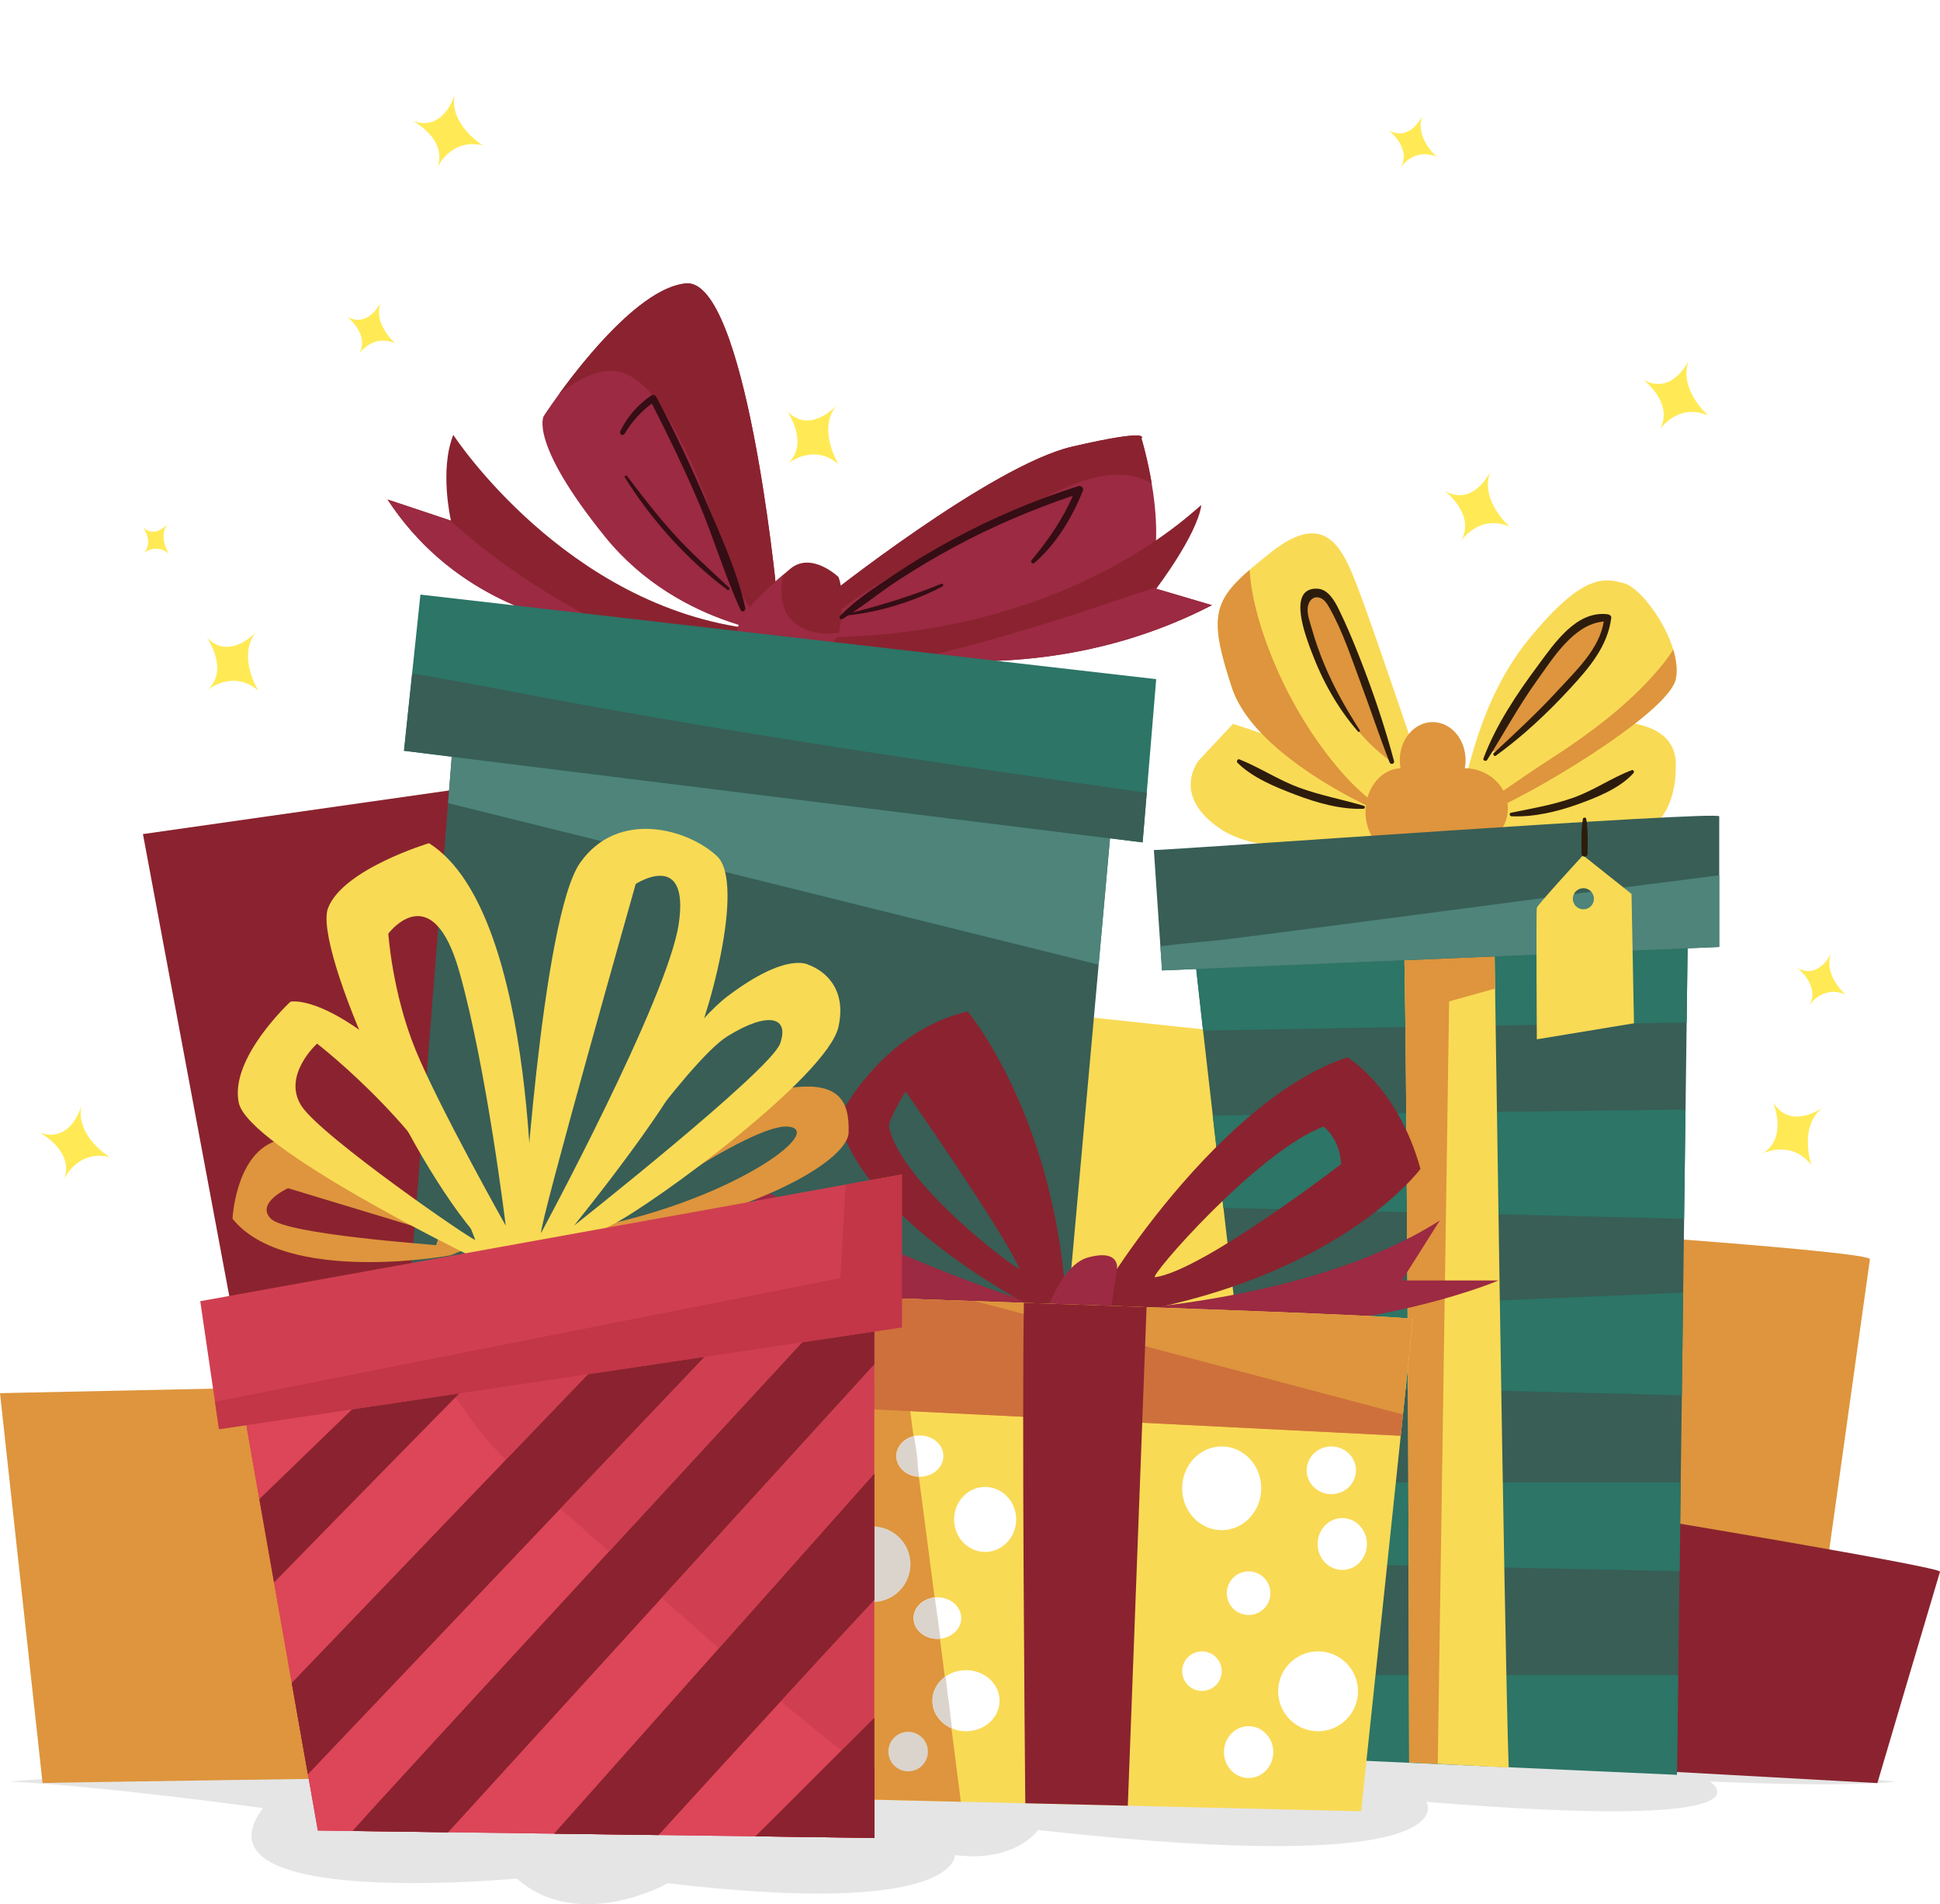 <?xml version="1.0" encoding="UTF-8"?> <svg xmlns="http://www.w3.org/2000/svg" width="2142" height="2102" viewBox="0 0 2142 2102" fill="none"> <g filter="url(#filter0_f_18_636)"> <path d="M10.373 1966.51C10.373 1966.51 1063.22 1881.83 2093.61 1966.51C2093.61 1966.51 2052.12 1973.41 1887.86 1966.51C1887.86 1966.51 1976.03 2021.84 1574.97 1988.96C1574.97 1988.96 1626.83 2073.64 1146.2 2020.07C1146.2 2020.07 1121.46 2056.37 1054.3 2047.71C1054.3 2047.71 1059.69 2116.83 737.304 2078.82C737.304 2078.82 639.644 2134.15 570.508 2073.64C570.508 2073.64 205.746 2108.22 290.441 1995.86C290.441 1995.91 115.813 1971.69 10.373 1966.51Z" fill="#CDCDCD" fill-opacity="0.5"></path> </g> <path d="M89.881 1220.71C89.881 1220.71 78.626 1262.4 44.085 1250.37C44.085 1250.37 82.101 1270.34 70.899 1301.45C70.899 1301.45 85.576 1268.63 121.052 1277.23C121 1277.28 82.983 1254.05 89.881 1220.71Z" fill="#FFEA55"></path> <path d="M502.048 104.016C502.048 104.016 490.793 145.706 456.251 133.676C456.251 133.676 494.268 153.639 483.065 184.751C483.065 184.751 497.743 151.928 533.218 160.536C533.166 160.536 495.15 137.358 502.048 104.016Z" fill="#FFEA55"></path> <path d="M282.609 697.729C282.609 697.729 253.876 729.929 228.359 703.743C228.359 703.743 253.409 738.64 229.448 761.403C229.448 761.403 257.299 738.64 285.099 762.233C285.099 762.233 261.5 724.433 282.609 697.729Z" fill="#FFEA55"></path> <path d="M184.949 578.779C184.949 578.779 170.582 594.905 157.823 581.786C157.823 581.786 170.375 599.208 158.342 610.616C158.342 610.616 172.294 599.208 186.193 611.031C186.193 611.031 174.42 592.105 184.949 578.779Z" fill="#FFEA55"></path> <path d="M923.29 447.851C923.29 447.851 894.557 480.051 869.04 453.866C869.04 453.866 894.091 488.762 870.129 511.526C870.129 511.526 897.98 488.762 925.78 512.355C925.78 512.304 902.181 474.555 923.29 447.851Z" fill="#FFEA55"></path> <path d="M1645.5 520.393C1645.5 520.393 1627.5 559.645 1595.4 542.067C1595.4 542.067 1629.58 568.045 1613.35 596.875C1613.35 596.875 1633.31 566.956 1666.82 581.319C1666.82 581.319 1633.16 552.126 1645.5 520.393Z" fill="#FFEA55"></path> <path d="M1864.73 397.658C1864.73 397.658 1846.74 436.91 1814.63 419.332C1814.63 419.332 1848.81 445.31 1832.58 474.14C1832.58 474.14 1852.54 444.221 1886.05 458.584C1886 458.584 1852.39 429.391 1864.73 397.658Z" fill="#FFEA55"></path> <path d="M2021.78 1052.4C2021.78 1052.4 2008.35 1081.64 1984.44 1068.53C1984.44 1068.53 2009.95 1087.92 1997.82 1109.39C1997.82 1109.39 2012.7 1087.04 2037.65 1097.82C2037.65 1097.82 2012.6 1076.04 2021.78 1052.4Z" fill="#FFEA55"></path> <path d="M1570.56 127.713C1570.56 127.713 1557.13 156.958 1533.22 143.839C1533.22 143.839 1558.73 163.232 1546.6 184.699C1546.6 184.699 1561.48 162.35 1586.43 173.136C1586.43 173.188 1561.33 151.41 1570.56 127.713Z" fill="#FFEA55"></path> <path d="M420.465 333.516C420.465 333.516 407.032 362.761 383.122 349.642C383.122 349.642 408.64 369.035 396.503 390.502C396.503 390.502 411.388 368.153 436.335 378.939C436.335 378.939 411.233 357.213 420.465 333.516Z" fill="#FFEA55"></path> <path d="M2011.98 1222.94C2011.98 1222.94 1976.81 1248.04 1957.73 1216.82C1957.73 1216.82 1974.43 1256.39 1946 1273.29C1946 1273.29 1978.21 1257.22 2000.1 1286.41C2000.1 1286.36 1985.47 1244.31 2011.98 1222.94Z" fill="#FFEA55"></path> <path d="M1074.94 1109.23L1447.02 1148.95L1374.77 1947.48L999.842 1934.31L1074.94 1109.23Z" fill="#F9DA55"></path> <path d="M1714.33 1357.55C1721.17 1358.49 2065.81 1381.46 2064.62 1390.01L1987.44 1941.21L1636.06 1871.1L1714.33 1357.55Z" fill="#DE953D"></path> <path d="M353.975 1963.86C352.108 1962.26 157.823 920.694 157.823 920.694L612.571 855.931L697.94 1925.91L353.975 1963.86Z" fill="#8A232F"></path> <path d="M1759.92 1950.95C1761.63 1944.06 1810.07 1674.42 1810.07 1674.42C1810.07 1674.42 2143.71 1729.75 2142 1734.94C2140.29 1740.12 2072.86 1968.27 2072.86 1968.27L1759.92 1950.95Z" fill="#8A232F"></path> <path d="M46.989 1968.22C55.391 1967.65 425.392 1962.41 425.392 1962.41L447.745 1528.35L0 1537.84L46.989 1968.22Z" fill="#DE953D"></path> <path d="M1666.35 912.657C1620.92 915.561 1573.1 918.724 1527.15 921.835C1526.89 965.702 1528.76 1032.96 1529.59 1060.9L1665 1055.2L1666.35 912.657Z" stroke="black" stroke-miterlimit="10"></path> <path d="M1545.56 929.872C1545.56 929.872 1405.53 953.206 1348.47 915.613C1291.42 878.02 1323.84 839.13 1323.84 839.13L1361.44 798.945L1567.6 868.012C1567.6 868.012 1765.98 802.834 1771.17 798.945C1776.36 795.056 1848.97 792.463 1850.26 841.723C1851.56 890.983 1829.52 923.391 1785.43 929.872C1741.35 936.354 1597.27 925.983 1588.24 923.391C1579.27 920.798 1545.56 929.872 1545.56 929.872Z" fill="#F9DA55"></path> <path d="M1559.82 910.428C1555.93 911.724 1388.93 846.131 1360.14 758.759C1331.36 671.387 1340.69 659.513 1402.93 609.994C1465.17 560.423 1483.32 607.349 1500.18 651.32C1517.03 695.239 1582.49 889.687 1582.49 889.687C1582.49 889.687 1606.5 875.531 1614.28 867.027C1622.06 858.575 1631.14 774.367 1689.48 703.692C1747.83 633.016 1771.17 637.839 1793.21 643.854C1815.25 649.868 1858.15 711.936 1850.31 749.581C1842.48 787.278 1684.3 881.909 1636.32 898.761C1588.35 915.613 1559.82 910.428 1559.82 910.428Z" fill="#F9DA55"></path> <path d="M1749.07 686.891C1742.07 690.625 1736.01 695.239 1730.2 700.632C1718.84 711.21 1708.67 723.032 1699.49 735.581C1690.31 748.181 1681.03 761.092 1673.87 774.989C1669.83 782.87 1666.04 790.856 1661.99 798.737C1662.36 799.411 1662.41 800.241 1661.89 801.071C1656.03 810.197 1650.27 819.219 1646.8 829.486C1658 829.589 1668.79 820.308 1677.92 812.841C1681.55 803.871 1689.64 798.996 1697.31 793.708C1711.27 784.063 1722.21 770.218 1733 757.307C1742.96 745.381 1753.95 733.818 1761.94 720.44C1767.75 710.64 1776.72 695.136 1775.47 683.054C1774.64 674.758 1751.72 685.439 1749.07 686.891Z" fill="#DE953D"></path> <path d="M1511.48 763.737C1504.95 747.611 1497.74 731.847 1492.35 715.306C1487.32 699.803 1483.01 682.225 1473.26 668.898C1468.38 662.261 1459.52 652.565 1449.97 655.78C1441.57 658.632 1437.63 667.498 1437.84 676.002C1438.25 693.58 1444.68 712.195 1451.79 728.114C1462.73 752.588 1477.2 775.092 1491.72 797.493C1492.29 797.648 1492.87 797.908 1493.28 798.53C1505.16 814.915 1519.68 829.019 1536.17 840.686C1535.91 828.293 1530.31 815.797 1526.01 804.493C1520.87 791.011 1516.93 777.167 1511.48 763.737Z" fill="#DE953D"></path> <path d="M1832.58 737.292C1804 771.359 1768.42 799.722 1731.75 824.663C1715.31 835.864 1698.46 846.286 1682.07 857.59C1659.04 873.457 1635.75 890.153 1610.13 901.665C1589.59 910.894 1571.54 914.628 1550.12 905.45C1521.44 893.109 1496.96 871.072 1477.05 847.375C1442.45 806.204 1415.02 756.944 1397.12 706.336C1388.62 682.328 1381.36 655.572 1379.7 629.024C1338.83 664.387 1335.35 683.78 1360.09 758.759C1388.88 846.13 1555.88 911.724 1559.77 910.428C1559.77 910.428 1588.3 915.613 1636.27 898.761C1684.24 881.909 1842.43 787.278 1850.26 749.581C1852.28 739.884 1850.94 728.581 1847.46 717.069C1842.9 724.277 1837.76 731.121 1832.58 737.292Z" fill="#DE953D"></path> <path d="M1588.24 896.064C1588.24 922.613 1570.19 944.184 1547.95 944.184C1525.7 944.184 1507.65 922.665 1507.65 896.064C1507.65 869.464 1525.7 847.945 1547.95 847.945C1570.19 847.945 1588.24 869.464 1588.24 896.064Z" fill="#DE953D"></path> <path d="M1664.85 892.487C1664.85 917.117 1643.27 937.028 1616.61 937.028C1589.96 937.028 1568.38 917.065 1568.38 892.487C1568.38 867.857 1589.96 847.945 1616.61 847.945C1643.27 847.945 1664.85 867.857 1664.85 892.487Z" fill="#DE953D"></path> <path d="M1618.17 839.079C1618.17 862.257 1601.94 881.079 1581.86 881.079C1561.79 881.079 1545.56 862.308 1545.56 839.079C1545.56 815.9 1561.79 797.078 1581.86 797.078C1601.94 797.078 1618.17 815.9 1618.17 839.079Z" fill="#DE953D"></path> <path d="M1539.18 840.116C1528.81 801.123 1515.63 762.285 1500.8 724.744C1493.85 707.062 1486.49 689.484 1478.08 672.373C1473.42 662.884 1466.1 649.972 1453.86 649.765C1420.2 649.194 1442.76 705.143 1448.11 719.455C1460.03 751.551 1476.94 781.626 1499.4 807.552C1500.33 808.641 1502.15 807.241 1501.37 806.049C1486.38 782.819 1472.74 758.759 1462.11 733.196C1456.82 720.544 1452.26 707.529 1448.52 694.358C1446.6 687.617 1443.28 678.906 1443.8 671.75C1444.53 661.743 1451.84 656.143 1460.14 661.276C1463.61 663.454 1466.1 667.861 1468.07 671.336C1482.6 697.106 1492.24 726.766 1502.56 754.455C1513.35 783.389 1523.05 812.789 1534.3 841.516C1535.45 844.419 1540.01 843.331 1539.18 840.116Z" fill="#2D1C0C"></path> <path d="M1775.11 678.076C1740.52 673.669 1716.19 710.225 1698.3 734.285C1674.86 765.811 1651.73 800.189 1637.93 837.16C1637.05 839.597 1640.68 840.893 1641.97 838.871C1660.39 809.834 1676.52 779.707 1696.64 751.707C1714.22 727.284 1737.46 688.81 1770.75 686.062C1766.03 716.499 1739.12 741.337 1719.25 762.959C1697.16 787.019 1673.2 809.056 1649.34 831.301C1647.84 832.701 1649.86 835.449 1651.57 834.205C1681.34 812.686 1708.52 787.226 1733.41 760.211C1754.37 737.448 1775.01 713.699 1779.05 681.965C1779.26 679.684 1776.93 678.336 1775.11 678.076Z" fill="#2D1C0C"></path> <path d="M1505.78 889.479C1482.13 882.479 1458.12 878.072 1434.83 869.568C1411.65 861.116 1391.21 847.323 1368.55 838.249C1366.37 837.367 1364.86 840.53 1366.37 842.034C1383.22 858.731 1408.53 868.946 1430.42 877.242C1453.81 886.161 1480.11 893.679 1505.36 892.798C1507.23 892.694 1507.65 889.998 1505.78 889.479Z" fill="#2D1C0C"></path> <path d="M1801.67 850.123C1779.62 858.471 1760.02 872.368 1737.56 880.405C1714.84 888.494 1691.87 892.331 1668.32 897.154C1666.04 897.62 1666.71 900.939 1668.84 901.042C1693.27 902.131 1719.05 896.065 1741.92 887.872C1762.87 880.353 1788.44 870.294 1803.58 853.39C1804.78 852.042 1803.64 849.397 1801.67 850.123Z" fill="#2D1C0C"></path> <path d="M1312.07 980.429C1309.58 995.985 1422.17 1937.94 1422.17 1937.94L1851.56 1957.85L1864.53 954.502L1312.07 980.429Z" fill="#385E56"></path> <path d="M1858.41 1426.98L1364.14 1447.67C1367.35 1474.95 1370.57 1502.27 1373.73 1529.29C1494.01 1531.67 1741.4 1536.75 1856.95 1540.28L1858.41 1426.98Z" fill="#2C7567"></path> <path d="M1854.46 1734.31L1855.76 1636.42H1386.08C1389.76 1662.34 1393.29 1696.77 1396.6 1724.93L1854.46 1734.31Z" fill="#2C7567"></path> <path d="M1328.3 1137.59C1443.02 1135.52 1719.51 1130.65 1862.24 1128.73L1863.8 1009.05C1707.95 1012.84 1389.76 1021.13 1316.16 1027.2C1319.07 1054.58 1323.22 1092.53 1328.3 1137.59Z" fill="#2C7567"></path> <path d="M1338.98 1231.34C1342.72 1263.8 1346.66 1298.08 1350.76 1333.29L1859.44 1345.32L1861 1224.76L1338.98 1231.34Z" fill="#2C7567"></path> <path d="M1851.56 1959.15L1853.01 1848.96H1411.28C1418.02 1900.81 1422.17 1939.86 1422.17 1939.86L1851.56 1959.15Z" fill="#2C7567"></path> <path d="M1649.29 988.207H1547.94C1553.75 993.392 1555.67 1828.37 1555.88 1945.41L1665.78 1951.16C1660.96 1815.1 1649.29 988.207 1649.29 988.207Z" fill="#F9DA55"></path> <path d="M1650.79 1091.24C1649.86 1027.87 1649.29 988.207 1649.29 988.207H1547.94C1553.75 993.392 1555.67 1828.37 1555.88 1945.41L1587.47 1947.06L1600.02 1105.39L1650.79 1091.24Z" fill="#DE953D"></path> <path d="M1274 938.324C1286.24 938.947 1898.24 894.405 1898.24 901.146V1045.3L1283.02 1071.22L1274 938.324Z" fill="#385E56"></path> <path d="M1745.18 985.873C1659.61 997.073 1574.03 1008.38 1488.4 1019.58C1445.62 1025.18 1402.83 1030.73 1360.04 1036.17C1334.06 1039.49 1307.35 1040.94 1281.21 1044.67L1283.02 1071.22L1898.24 1045.3V966.169C1847.2 972.651 1796.22 979.236 1745.18 985.873Z" fill="#4E847A"></path> <path d="M1801.41 986.755L1747.83 944.132C1747.83 944.132 1697.68 998.577 1696.85 1002.05C1695.97 1005.53 1696.85 1147.24 1696.85 1147.24L1804.1 1129.56L1801.41 986.755ZM1748.25 1003.76C1741.81 1003.76 1736.58 998.525 1736.58 992.095C1736.58 985.666 1741.81 980.429 1748.25 980.429C1754.68 980.429 1759.91 985.666 1759.91 992.095C1759.91 998.577 1754.73 1003.76 1748.25 1003.76Z" fill="#F9DA55"></path> <path d="M1751.41 903.894C1751.1 902.079 1748.04 902.079 1747.73 903.894C1745.65 916.546 1746.12 929.613 1746.22 942.421C1746.27 946.673 1752.81 946.673 1752.86 942.421C1753.02 929.613 1753.48 916.546 1751.41 903.894Z" fill="#2D1C0C"></path> <path d="M908.924 661.535C908.924 661.535 1094.34 513.755 1183.81 493.014C1273.27 472.273 1260.31 483.94 1260.31 483.94C1260.31 483.94 1303.09 622.646 1249.93 668.017C1196.77 713.388 880.398 702.603 880.398 702.603C880.398 702.603 752.034 696.588 667.754 592.208C583.475 487.829 600.331 459.31 600.331 459.31C600.331 459.31 691.093 319.308 757.22 312.827C823.348 306.345 857.059 649.868 857.059 649.868L908.924 661.535Z" fill="#9B2A42"></path> <path d="M667.962 409.687C708.623 403.984 735.8 456.873 751.36 486.17C777.966 536.259 792.333 591.275 813.856 643.491C823.607 667.084 834.291 690.262 863.905 687.151C884.081 685.025 902.959 676.78 922.512 672.01C924.276 671.595 926.143 673.15 925.728 674.965C989.054 625.187 1066.9 596.616 1137.02 557.882C1177.32 535.637 1232.09 509.037 1271.66 533.874C1266.89 505.252 1260.31 483.94 1260.31 483.94C1260.31 483.94 1273.27 472.273 1183.81 493.014C1094.34 513.755 908.924 661.535 908.924 661.535L857.059 649.869C857.059 649.869 823.347 306.345 757.22 312.827C708.623 317.597 646.697 394.494 617.342 434.888C631.864 423.48 649.342 412.28 667.962 409.687Z" fill="#8A232F"></path> <path d="M1326.43 557.83C1327.16 553.215 1187.69 705.714 894.661 703.692C894.661 703.692 1117.68 782.093 1338.1 668.017L1276.59 649.869C1276.59 649.869 1321.25 591.534 1326.43 557.83Z" fill="#8A232F"></path> <path d="M500.492 480.051C500.492 480.051 624.136 670.091 832.009 694.306C832.009 694.306 558.839 750.981 427.881 551.349L497.898 574.682C497.898 574.682 484.932 518.941 500.492 480.051Z" fill="#8A232F"></path> <path d="M1276.59 649.869C1276.59 649.869 1277.11 649.143 1278.04 647.95C1265.49 652.202 1252.78 655.832 1240.23 660.135C1172.29 683.728 1103.36 704.677 1033.55 722.099C1026.86 723.758 1020.12 725.418 1013.38 727.025C1098.44 735.166 1218.66 729.877 1338.1 668.017L1276.59 649.869Z" fill="#9B2A42"></path> <path d="M496.809 574.371L427.881 551.4C495.564 654.587 601.264 689.276 687.567 698.765C618.276 667.187 553.601 625.135 496.809 574.371Z" fill="#9B2A42"></path> <path d="M925.78 636.905C925.78 636.905 895.958 608.386 872.619 627.831C849.28 647.276 815.049 677.143 814.012 697.21C812.975 717.277 899.848 723.758 903.737 723.758C907.627 723.758 925.78 701.773 925.78 701.773C925.78 701.773 934.856 660.239 925.78 636.905Z" fill="#8A232F"></path> <path d="M878.687 688.758C864.683 678.543 861.312 660.394 863.283 644.165C863.646 641.157 864.061 637.942 864.631 634.676C842.174 653.809 814.945 679.424 814.064 697.313C813.026 717.38 899.899 723.862 903.789 723.862C907.679 723.862 925.831 701.876 925.831 701.876C925.831 701.876 926.091 700.58 926.506 698.402C909.442 700.891 892.12 698.506 878.687 688.758Z" fill="#9B2A42"></path> <path d="M509.153 703.899C514.339 703.899 1238.26 784.685 1238.26 784.685L1132.2 1963.04H409.729L509.153 703.899Z" fill="#385E56"></path> <path d="M1238.26 784.685C1238.26 784.685 514.339 703.899 509.153 703.899L494.735 886.524L1213.06 1064.84L1238.26 784.685Z" fill="#4E847A"></path> <path d="M464.186 656.35L1276.59 749.685L1261.6 929.873L446.034 828.76L464.186 656.35Z" fill="#2C7567"></path> <path d="M1092.11 850.123C927.336 826.012 762.77 800.396 599.086 769.803C552.771 761.144 506.715 752.018 460.245 744.396C458.533 744.136 456.77 743.825 455.058 743.566L446.034 828.76L1261.6 929.872L1266.17 875.116C1208.13 866.923 1150.09 858.627 1092.11 850.123Z" fill="#385E56"></path> <path d="M822.933 671.387C814.271 631.305 795.807 591.742 779.833 554.149C763.029 514.637 744.721 475.696 724.442 437.843C723.508 436.132 720.863 435.302 719.204 436.443C704.371 446.762 692.649 459.673 684.87 476.059C683.365 479.222 687.774 481.918 689.641 478.859C697.576 465.636 707.327 454.436 719.722 445.466C738.29 481.762 755.976 518.422 771.95 555.912C788.391 594.542 800.268 635.453 817.798 673.513C819.146 676.573 823.555 674.343 822.933 671.387Z" fill="#350D15"></path> <path d="M805.091 648.676C785.123 630.164 765 612.016 746.433 592.001C726.983 570.949 709.713 548.341 692.39 525.578C691.301 524.178 688.915 525.422 689.952 527.03C719.048 573.801 758.984 618.29 803.224 651.113C804.676 652.098 806.388 649.816 805.091 648.676Z" fill="#350D15"></path> <path d="M1190.75 536.57C1142.83 551.711 1096.15 571.571 1051.91 595.423C1029.92 607.297 1008.45 620.105 987.654 634.001C967.116 647.742 944.607 662.002 927.543 679.995C925.935 681.706 928.01 684.558 930.085 683.313C932.315 682.017 934.545 680.617 936.723 679.217C972.25 675.328 1009.02 663.868 1040.66 647.328C1042.22 646.498 1041.13 643.75 1039.41 644.424C1007.1 657.491 975.258 667.55 941.598 675.95C957.884 665.113 973.288 652.668 989.625 641.935C1010.53 628.246 1032 615.386 1053.99 603.564C1095.9 581.008 1139.56 562.497 1184.58 547.2C1173.28 573.489 1157.41 596.045 1139.1 618.238C1137.28 620.416 1140.03 623.216 1142.21 621.349C1166.48 600.194 1183.81 571.208 1195.68 541.548C1196.93 538.645 1193.5 535.689 1190.75 536.57Z" fill="#350D15"></path> <path d="M821.895 1305.03C817.798 1298.49 1010.94 1404.27 1177.69 1449.59C1177.69 1449.59 1433.64 1446.74 1589.7 1347.23L1547.89 1413.45H1654.47C1654.47 1413.45 1479.38 1489.93 1190.91 1468.78C902.441 1447.62 791.814 1369.17 791.814 1369.17C791.814 1369.17 821.895 1375.75 861.312 1370.57C861.312 1370.52 841.656 1336.6 821.895 1305.03Z" fill="#9B2A42"></path> <path d="M1487.52 1167.1C1336.13 1217.65 1193.35 1457.27 1201.96 1456.18C1471.65 1422.47 1568.38 1290.25 1568.38 1290.25C1543.23 1199.51 1487.52 1167.1 1487.52 1167.1ZM1275.29 1409.87C1267.1 1410.96 1387.84 1271.43 1461.28 1243.58C1461.28 1243.58 1479.43 1256.44 1480.73 1285.01C1480.73 1285.01 1327.88 1402.77 1275.29 1409.87Z" fill="#8A232F"></path> <path d="M1068.41 1116.54C972.458 1138.58 925.78 1234.51 925.78 1234.51C953.009 1351.17 1152.69 1449.69 1152.69 1449.69L1177.74 1449.54C1167.73 1234.25 1068.41 1116.54 1068.41 1116.54ZM981.534 1243.58C980.237 1237.1 999.842 1204.69 999.842 1204.69C999.842 1204.69 1109.64 1362.01 1125.46 1400.43C1127.43 1405.26 994.345 1307.67 981.534 1243.58Z" fill="#8A232F"></path> <path d="M1147.5 1471.11C1147.5 1471.11 1166.22 1397.43 1201.59 1387.94C1236.97 1378.45 1233.34 1400.64 1233.34 1400.64C1233.34 1400.64 1224.88 1453.64 1223.12 1478.27C1221.41 1502.84 1147.5 1471.11 1147.5 1471.11Z" fill="#9B2A42"></path> <path d="M824.022 1426.98C836.366 1429.01 1559.87 1451.04 1559.87 1456.23C1559.87 1461.41 1502.82 1999.38 1502.82 1999.38L849.332 1983.83L824.022 1426.98Z" fill="#F9DA55"></path> <path d="M824.022 1426.98L849.332 1983.83L1060.89 1988.86C1044.5 1860.37 1005.81 1558.48 988.069 1433.21C895.232 1429.99 827.704 1427.55 824.022 1426.98Z" fill="#DE953D"></path> <path d="M829.571 1549.3C974.636 1555.94 1351.53 1574.97 1546.54 1584.87C1554.22 1511.66 1559.82 1457.84 1559.82 1456.23C1559.82 1451.04 836.314 1429.01 823.97 1426.98L829.571 1549.3Z" fill="#DE953D"></path> <path d="M824.022 1426.98L829.571 1549.3C974.636 1555.94 1351.53 1574.97 1546.54 1584.87C1547.37 1576.79 1548.2 1568.96 1549.03 1561.39L1076.81 1436.26C941.235 1431.55 828.793 1427.76 824.022 1426.98Z" fill="#CE703C"></path> <path d="M1265.96 1442.85C1221.41 1441.24 1175.3 1439.64 1130.49 1438.08C1128.31 1568.23 1131.32 1911.18 1132.04 1990.52L1245.26 1993.21L1265.96 1442.85Z" fill="#8A232F"></path> <path d="M1103.67 1877.32C1103.67 1895.94 1087.08 1911.03 1066.59 1911.03C1046.11 1911.03 1029.51 1895.94 1029.51 1877.32C1029.51 1858.71 1046.11 1843.62 1066.59 1843.62C1087.08 1843.62 1103.67 1858.71 1103.67 1877.32Z" fill="white"></path> <path d="M1061.3 1786.11C1061.3 1798.77 1049.53 1809.03 1035.01 1809.03C1020.48 1809.03 1008.71 1798.77 1008.71 1786.11C1008.71 1773.46 1020.48 1763.2 1035.01 1763.2C1049.58 1763.25 1061.3 1773.46 1061.3 1786.11Z" fill="white"></path> <path d="M1005.29 1726.69C1005.29 1749.77 986.513 1768.43 963.382 1768.43C940.198 1768.43 921.475 1749.77 921.475 1726.69C921.475 1703.62 940.25 1684.95 963.382 1684.95C986.513 1684.95 1005.29 1703.62 1005.29 1726.69Z" fill="#DBD4CC"></path> <path d="M1121.98 1677.22C1121.98 1697.03 1106.63 1713.11 1087.7 1713.11C1068.77 1713.11 1053.42 1697.03 1053.42 1677.22C1053.42 1657.42 1068.77 1641.34 1087.7 1641.34C1106.68 1641.39 1121.98 1657.47 1121.98 1677.22Z" fill="white"></path> <path d="M1041.59 1607.27C1041.59 1619.87 1029.98 1630.09 1015.66 1630.09C1001.35 1630.09 989.729 1619.87 989.729 1607.27C989.729 1594.67 1001.35 1584.51 1015.66 1584.51C1029.98 1584.51 1041.59 1594.67 1041.59 1607.27Z" fill="white"></path> <path d="M1049.37 1895.21C1049.32 1894.02 1049.27 1892.88 1049.17 1891.69C1048.96 1889.97 1048.75 1888.21 1048.54 1886.5C1048.39 1885.2 1048.28 1883.91 1048.18 1882.56C1047.04 1874.32 1045.48 1866.12 1045.12 1857.83C1044.96 1857.26 1044.86 1856.69 1044.7 1856.12C1044.55 1855.6 1044.6 1855.18 1044.7 1854.77C1044.39 1853.42 1044.19 1852.02 1043.88 1850.67C1035.16 1856.84 1029.51 1866.43 1029.51 1877.27C1029.51 1890.8 1038.38 1902.42 1051.08 1907.76C1050.67 1903.98 1050.2 1900.19 1049.79 1896.4C1049.53 1896.09 1049.42 1895.73 1049.37 1895.21Z" fill="#DBD4CC"></path> <path d="M1032.15 1763.51C1019.03 1764.8 1008.76 1774.4 1008.76 1786.17C1008.76 1798.82 1020.54 1809.08 1035.06 1809.08C1036.2 1809.08 1037.29 1808.93 1038.38 1808.77C1036.25 1793.68 1034.33 1778.54 1032.15 1763.51Z" fill="#DBD4CC"></path> <path d="M1012.86 1610.54C1012.24 1601.99 1010.27 1593.69 1009.28 1585.24C998.079 1587.73 989.729 1596.59 989.729 1607.22C989.729 1619.56 1000.93 1629.57 1014.88 1629.93C1013.69 1623.61 1013.33 1617.13 1012.86 1610.54Z" fill="#DBD4CC"></path> <path d="M1392.56 1642.85C1392.56 1668.36 1373.01 1689.05 1348.89 1689.05C1324.77 1689.05 1305.22 1668.36 1305.22 1642.85C1305.22 1617.33 1324.77 1596.65 1348.89 1596.65C1373.06 1596.65 1392.56 1617.33 1392.56 1642.85Z" fill="white"></path> <path d="M1497.17 1622.99C1497.17 1637.56 1484.98 1649.33 1469.94 1649.33C1454.9 1649.33 1442.71 1637.5 1442.71 1622.99C1442.71 1608.42 1454.9 1596.65 1469.94 1596.65C1484.98 1596.65 1497.17 1608.42 1497.17 1622.99Z" fill="white"></path> <path d="M1509.25 1704.34C1509.25 1720.16 1497.07 1732.97 1482.03 1732.97C1466.99 1732.97 1454.8 1720.16 1454.8 1704.34C1454.8 1688.53 1466.99 1675.72 1482.03 1675.72C1497.07 1675.72 1509.25 1688.53 1509.25 1704.34Z" fill="white"></path> <path d="M1405.84 1934.05C1405.84 1949.86 1393.65 1962.67 1378.61 1962.67C1363.57 1962.67 1351.38 1949.86 1351.38 1934.05C1351.38 1918.23 1363.57 1905.43 1378.61 1905.43C1393.65 1905.43 1405.84 1918.23 1405.84 1934.05Z" fill="white"></path> <path d="M1402.67 1758.63C1402.67 1771.91 1391.89 1782.69 1378.61 1782.69C1365.33 1782.69 1354.54 1771.91 1354.54 1758.63C1354.54 1745.36 1365.33 1734.57 1378.61 1734.57C1391.89 1734.52 1402.67 1745.31 1402.67 1758.63Z" fill="white"></path> <path d="M1348.94 1844.71C1348.94 1856.79 1339.14 1866.54 1327.11 1866.54C1315.02 1866.54 1305.27 1856.79 1305.27 1844.71C1305.27 1832.63 1315.07 1822.88 1327.11 1822.88C1339.14 1822.88 1348.94 1832.63 1348.94 1844.71Z" fill="white"></path> <path d="M1024.53 1933.48C1024.53 1945.56 1014.78 1955.31 1002.69 1955.31C990.662 1955.31 980.86 1945.56 980.86 1933.48C980.86 1921.4 990.662 1911.65 1002.69 1911.65C1014.73 1911.65 1024.53 1921.4 1024.53 1933.48Z" fill="#DBD4CC"></path> <path d="M1499.4 1866.95C1499.4 1891.27 1479.64 1911.03 1455.32 1911.03C1430.99 1911.03 1411.23 1891.27 1411.23 1866.95C1411.23 1842.63 1430.99 1822.88 1455.32 1822.88C1479.69 1822.88 1499.4 1842.58 1499.4 1866.95Z" fill="white"></path> <path d="M852.288 1204.69C776.203 1222.42 644.726 1369.12 649.135 1368.6C818.109 1348.84 936.101 1283.77 936.982 1250.06C937.864 1216.36 928.373 1187.01 852.288 1204.69ZM681.135 1349.2C673.148 1351.12 828.119 1240.57 869.61 1243.58C911.102 1246.64 821.065 1315.71 681.135 1349.2Z" fill="#DE953D"></path> <path d="M302.421 1260.28C259.944 1276.56 256.729 1345.26 256.729 1345.26C314.817 1418.01 494.423 1386.59 497.898 1385.5L524.712 1374.51C524.712 1374.51 344.898 1244.05 302.421 1260.28ZM481.457 1374.51C477.153 1373.63 316.373 1362.74 299.05 1345.26C281.779 1327.84 318.084 1311.61 318.084 1311.61L485.762 1362.37L481.457 1374.51Z" fill="#DE953D"></path> <path d="M473.678 930.754C473.678 930.754 378.61 959.273 362.169 1002.47C345.728 1045.66 455.992 1294.14 538.508 1377.1H587.779C587.779 1377.1 596.441 1008.12 473.678 930.754ZM459 1159.32C433.068 1096.22 428.763 1030.57 428.763 1030.57C428.763 1030.57 477.152 965.754 507.389 1073.35C537.626 1180.94 558.372 1352.94 558.372 1352.94C558.372 1352.94 484.932 1222.42 459 1159.32Z" fill="#F9DA55"></path> <path d="M434.779 1167.1C355.271 1097.1 320.678 1105.76 320.678 1105.76C320.678 1105.76 253.254 1167.98 263.627 1217.24C274 1266.5 517.762 1385.55 517.762 1385.55L558.372 1380.58C558.424 1380.58 514.339 1237.1 434.779 1167.1ZM332.814 1220.71C311.186 1187.01 350.085 1152.01 350.085 1152.01C350.085 1152.01 483.221 1254.42 524.712 1368.49C526.268 1372.85 354.389 1254.42 332.814 1220.71Z" fill="#F9DA55"></path> <path d="M791.814 945.221C760.695 915.665 682.899 892.331 640.525 952.376C598.152 1012.42 575.695 1364.66 576.577 1373.57C576.577 1373.57 601.627 1387 605.984 1385.35C610.288 1383.69 725.272 1241.82 754.679 1182.65C784.034 1123.59 822.932 974.828 791.814 945.221ZM749.441 1019.63C737.356 1102.07 597.322 1361.23 597.322 1361.23C596.441 1347.65 701.933 975.71 701.933 975.71C701.933 975.71 761.525 937.184 749.441 1019.63Z" fill="#F9DA55"></path> <path d="M892.949 1065.16C892.949 1065.16 869.61 1049.6 803.276 1099.74C736.941 1149.88 608.577 1368.49 606.813 1374.56C606.813 1374.56 625.848 1377.15 674.185 1352.94C722.523 1328.72 913.695 1187.89 925.78 1133.45C937.864 1078.95 892.949 1065.16 892.949 1065.16ZM861.312 1152.01C850.576 1181.82 633.731 1352.94 633.731 1352.94C637.413 1348.37 758.569 1171.45 803.276 1143.82C847.983 1116.13 872.048 1122.19 861.312 1152.01Z" fill="#F9DA55"></path> <path d="M262.538 1518.87C264.56 1532.24 350.915 2020.64 350.915 2020.64L965.352 2028.78L965.404 1400.64L262.538 1518.87Z" fill="#D03F51"></path> <path d="M684.973 1723.63C658.107 1700.09 631.293 1676.45 604.687 1652.59C581.97 1632.27 557.387 1612.72 537.73 1589.28C509.983 1556.1 488.459 1516.58 457.703 1486.04L262.589 1518.87C264.612 1532.24 350.966 2020.64 350.966 2020.64L965.404 2028.78V1960.18C867.536 1886.76 776.929 1804.26 684.973 1723.63Z" fill="#DD4558"></path> <path d="M721.589 1441.66L322.182 1857.83C328.872 1895.83 335.044 1930.73 339.971 1958.37L851.977 1419.72L721.589 1441.66Z" fill="#8A232F"></path> <path d="M965.404 1505.9L965.456 1400.59L959.854 1401.52C853.273 1516.95 387.531 2021.06 390.124 2020.59C390.331 2020.54 390.279 2020.75 390.072 2021.11L494.683 2022.51L965.404 1505.9Z" fill="#8A232F"></path> <path d="M726.983 2025.62C785.383 1961.48 898.966 1836.98 965.456 1766V1626.67L611.948 2024.07L726.983 2025.62Z" fill="#8A232F"></path> <path d="M965.404 1896.09C903.633 1957.95 834.55 2027.02 834.083 2027.02L965.404 2028.78V1896.09Z" fill="#8A232F"></path> <path d="M286.343 1654.82C291.426 1683.6 296.924 1714.97 302.577 1746.81C379.44 1667.99 518.281 1526.64 578.132 1465.77L461.749 1485.32C412.892 1532.45 344.068 1598.87 286.343 1654.82Z" fill="#8A232F"></path> <path d="M562.625 1607.27L322.182 1857.83C328.872 1895.83 335.044 1930.73 339.971 1958.37L620.921 1662.81C601.42 1644.35 581.97 1625.84 562.625 1607.27Z" fill="#8A232F"></path> <path d="M673.356 1711.86C529.017 1868.35 388.672 2020.85 390.072 2020.64C390.28 2020.59 390.228 2020.8 390.02 2021.16L494.631 2022.56L730.562 1763.66C711.32 1746.6 692.286 1729.28 673.356 1711.86Z" fill="#8A232F"></path> <path d="M826.459 1845.23C815.723 1836.51 805.195 1827.6 794.615 1818.73L611.948 2024.12L726.983 2025.62C760.851 1988.44 813.286 1930.94 864.268 1875.35C851.613 1865.4 838.959 1855.39 826.459 1845.23Z" fill="#8A232F"></path> <path d="M933.3 1928.24C881.954 1979.63 834.498 2027.02 834.135 2027.02L965.456 2028.78V1952.09C954.668 1944.21 943.984 1936.28 933.3 1928.24Z" fill="#8A232F"></path> <path d="M221.098 1436.32L995.797 1296.37V1465.25L241.792 1577.61L221.098 1436.32Z" fill="#D03F51"></path> <path d="M933.715 1307.62L927.854 1410.81L237.383 1547.28L241.792 1577.61L995.797 1465.25V1296.37L933.715 1307.62Z" fill="#C23647"></path> <path d="M731.767 -5.547C731.45 -2.84 730.448 -0.748 728.761 0.729C727.085 2.194 724.853 2.926 722.063 2.926C719.04 2.926 716.614 1.842 714.786 -0.326C712.97 -2.494 712.062 -5.394 712.062 -9.027V-11.488C712.062 -13.867 712.483 -15.959 713.327 -17.763C714.183 -19.568 715.39 -20.951 716.948 -21.912C718.507 -22.884 720.312 -23.371 722.362 -23.371C725.081 -23.371 727.261 -22.609 728.901 -21.086C730.542 -19.574 731.497 -17.476 731.767 -14.793H728.374C728.081 -16.832 727.442 -18.308 726.458 -19.222C725.485 -20.137 724.12 -20.593 722.362 -20.593C720.206 -20.593 718.513 -19.797 717.282 -18.203C716.063 -16.609 715.454 -14.342 715.454 -11.4V-8.922C715.454 -6.144 716.034 -3.935 717.194 -2.295C718.354 -0.654 719.978 0.166 722.063 0.166C723.938 0.166 725.374 -0.256 726.37 -1.099C727.378 -1.955 728.046 -3.437 728.374 -5.547H731.767ZM739.132 -14.142C740.573 -15.912 742.448 -16.797 744.757 -16.797C748.776 -16.797 750.804 -14.529 750.839 -9.994V2.574H747.587V-10.011C747.575 -11.383 747.259 -12.396 746.638 -13.053C746.028 -13.709 745.073 -14.037 743.772 -14.037C742.718 -14.037 741.792 -13.756 740.995 -13.193C740.198 -12.631 739.577 -11.892 739.132 -10.978V2.574H735.88V-24.425H739.132V-14.142ZM764.901 -13.527C764.409 -13.609 763.876 -13.65 763.302 -13.65C761.169 -13.65 759.722 -12.742 758.96 -10.925V2.574H755.708V-16.445H758.872L758.925 -14.248C759.991 -15.947 761.503 -16.797 763.46 -16.797C764.093 -16.797 764.573 -16.715 764.901 -16.55V-13.527ZM771.44 2.574H768.188V-16.445H771.44V2.574ZM767.925 -21.49C767.925 -22.017 768.083 -22.463 768.399 -22.826C768.728 -23.189 769.208 -23.371 769.841 -23.371C770.474 -23.371 770.954 -23.189 771.282 -22.826C771.61 -22.463 771.774 -22.017 771.774 -21.49C771.774 -20.963 771.61 -20.523 771.282 -20.172C770.954 -19.82 770.474 -19.644 769.841 -19.644C769.208 -19.644 768.728 -19.82 768.399 -20.172C768.083 -20.523 767.925 -20.963 767.925 -21.49ZM787.735 -2.47C787.735 -3.349 787.401 -4.029 786.733 -4.51C786.077 -5.002 784.923 -5.424 783.271 -5.775C781.63 -6.127 780.323 -6.549 779.351 -7.041C778.39 -7.533 777.675 -8.119 777.206 -8.799C776.749 -9.478 776.521 -10.287 776.521 -11.224C776.521 -12.783 777.177 -14.101 778.489 -15.179C779.813 -16.258 781.501 -16.797 783.552 -16.797C785.708 -16.797 787.454 -16.24 788.79 -15.127C790.138 -14.013 790.812 -12.59 790.812 -10.855H787.542C787.542 -11.746 787.161 -12.513 786.399 -13.158C785.649 -13.803 784.7 -14.125 783.552 -14.125C782.368 -14.125 781.442 -13.867 780.774 -13.351C780.106 -12.836 779.772 -12.162 779.772 -11.33C779.772 -10.545 780.083 -9.953 780.704 -9.554C781.325 -9.156 782.444 -8.775 784.062 -8.412C785.69 -8.049 787.009 -7.615 788.017 -7.111C789.024 -6.607 789.769 -5.998 790.249 -5.283C790.741 -4.58 790.987 -3.719 790.987 -2.699C790.987 -1 790.308 0.365 788.948 1.397C787.589 2.416 785.825 2.926 783.657 2.926C782.134 2.926 780.786 2.656 779.614 2.117C778.442 1.578 777.522 0.828 776.854 -0.133C776.198 -1.105 775.87 -2.154 775.87 -3.279H779.122C779.181 -2.189 779.614 -1.322 780.423 -0.677C781.243 -0.045 782.321 0.272 783.657 0.272C784.888 0.272 785.872 0.026 786.61 -0.467C787.36 -0.97 787.735 -1.638 787.735 -2.47ZM799.636 -21.05V-16.445H803.187V-13.931H799.636V-2.136C799.636 -1.375 799.794 -0.801 800.11 -0.414C800.427 -0.039 800.966 0.149 801.728 0.149C802.103 0.149 802.618 0.078 803.274 -0.062V2.574C802.419 2.809 801.587 2.926 800.778 2.926C799.325 2.926 798.229 2.487 797.491 1.608C796.753 0.729 796.384 -0.519 796.384 -2.136V-13.931H792.921V-16.445H796.384V-21.05H799.636ZM810.06 -16.445L810.147 -14.336C811.542 -15.976 813.423 -16.797 815.79 -16.797C818.45 -16.797 820.261 -15.777 821.222 -13.738C821.854 -14.652 822.675 -15.39 823.683 -15.953C824.702 -16.515 825.903 -16.797 827.286 -16.797C831.458 -16.797 833.579 -14.588 833.649 -10.17V2.574H830.397V-9.976C830.397 -11.336 830.087 -12.349 829.466 -13.017C828.845 -13.697 827.802 -14.037 826.337 -14.037C825.13 -14.037 824.128 -13.674 823.331 -12.947C822.534 -12.232 822.071 -11.265 821.942 -10.047V2.574H818.673V-9.888C818.673 -12.654 817.319 -14.037 814.612 -14.037C812.479 -14.037 811.021 -13.129 810.235 -11.312V2.574H806.983V-16.445H810.06ZM850.313 2.574C850.126 2.199 849.974 1.531 849.856 0.571C848.345 2.141 846.54 2.926 844.442 2.926C842.567 2.926 841.026 2.399 839.819 1.344C838.624 0.278 838.026 -1.07 838.026 -2.699C838.026 -4.679 838.776 -6.215 840.276 -7.304C841.788 -8.406 843.909 -8.957 846.64 -8.957H849.804V-10.451C849.804 -11.588 849.464 -12.49 848.784 -13.158C848.104 -13.838 847.103 -14.178 845.778 -14.178C844.618 -14.178 843.646 -13.884 842.86 -13.299C842.075 -12.713 841.683 -12.004 841.683 -11.172H838.413C838.413 -12.121 838.747 -13.035 839.415 -13.914C840.095 -14.804 841.009 -15.508 842.157 -16.023C843.317 -16.539 844.589 -16.797 845.972 -16.797C848.163 -16.797 849.88 -16.246 851.122 -15.144C852.364 -14.054 853.009 -12.549 853.056 -10.627V-1.873C853.056 -0.127 853.278 1.262 853.724 2.293V2.574H850.313ZM844.917 0.096C845.937 0.096 846.903 -0.168 847.817 -0.695C848.731 -1.222 849.394 -1.908 849.804 -2.752V-6.654H847.255C843.271 -6.654 841.278 -5.488 841.278 -3.156C841.278 -2.136 841.618 -1.34 842.298 -0.765C842.978 -0.191 843.851 0.096 844.917 0.096ZM869.228 -2.47C869.228 -3.349 868.894 -4.029 868.226 -4.51C867.569 -5.002 866.415 -5.424 864.763 -5.775C863.122 -6.127 861.815 -6.549 860.843 -7.041C859.882 -7.533 859.167 -8.119 858.698 -8.799C858.241 -9.478 858.013 -10.287 858.013 -11.224C858.013 -12.783 858.669 -14.101 859.981 -15.179C861.306 -16.258 862.993 -16.797 865.044 -16.797C867.2 -16.797 868.946 -16.24 870.282 -15.127C871.63 -14.013 872.304 -12.59 872.304 -10.855H869.034C869.034 -11.746 868.653 -12.513 867.892 -13.158C867.142 -13.803 866.192 -14.125 865.044 -14.125C863.86 -14.125 862.935 -13.867 862.267 -13.351C861.599 -12.836 861.265 -12.162 861.265 -11.33C861.265 -10.545 861.575 -9.953 862.196 -9.554C862.817 -9.156 863.937 -8.775 865.554 -8.412C867.183 -8.049 868.501 -7.615 869.509 -7.111C870.517 -6.607 871.261 -5.998 871.741 -5.283C872.233 -4.58 872.479 -3.719 872.479 -2.699C872.479 -1 871.8 0.365 870.44 1.397C869.081 2.416 867.317 2.926 865.149 2.926C863.626 2.926 862.278 2.656 861.106 2.117C859.935 1.578 859.015 0.828 858.347 -0.133C857.69 -1.105 857.362 -2.154 857.362 -3.279H860.614C860.673 -2.189 861.106 -1.322 861.915 -0.677C862.735 -0.045 863.813 0.272 865.149 0.272C866.38 0.272 867.364 0.026 868.103 -0.467C868.853 -0.97 869.228 -1.638 869.228 -2.47Z" fill="white"></path> <path d="M939.267 205.017C938.4 206.26 937.187 207.191 935.628 207.812C934.082 208.422 932.277 208.726 930.214 208.726C928.128 208.726 926.277 208.24 924.66 207.267C923.042 206.283 921.789 204.888 920.898 203.084C920.019 201.279 919.568 199.187 919.544 196.808V194.576C919.544 190.72 920.441 187.732 922.234 185.611C924.039 183.49 926.57 182.429 929.828 182.429C932.5 182.429 934.65 183.115 936.279 184.486C937.908 185.845 938.904 187.779 939.267 190.287H935.892C935.259 186.9 933.244 185.207 929.845 185.207C927.583 185.207 925.867 186.004 924.695 187.597C923.535 189.179 922.949 191.476 922.937 194.488V196.58C922.937 199.451 923.593 201.736 924.906 203.435C926.218 205.123 927.994 205.967 930.232 205.967C931.498 205.967 932.605 205.826 933.554 205.545C934.503 205.263 935.289 204.789 935.91 204.121V198.373H929.986V195.631H939.267V205.017ZM947.933 208.375H944.681V189.355H947.933V208.375ZM944.417 184.31C944.417 183.783 944.576 183.338 944.892 182.974C945.22 182.611 945.701 182.429 946.333 182.429C946.966 182.429 947.447 182.611 947.775 182.974C948.103 183.338 948.267 183.783 948.267 184.31C948.267 184.838 948.103 185.277 947.775 185.629C947.447 185.98 946.966 186.156 946.333 186.156C945.701 186.156 945.22 185.98 944.892 185.629C944.576 185.277 944.417 184.838 944.417 184.31ZM954.753 208.375V191.869H951.748V189.355H954.753V187.404C954.753 185.365 955.298 183.789 956.388 182.676C957.478 181.562 959.019 181.006 961.011 181.006C961.761 181.006 962.505 181.105 963.244 181.304L963.068 183.941C962.517 183.836 961.931 183.783 961.31 183.783C960.255 183.783 959.441 184.094 958.867 184.715C958.292 185.324 958.005 186.203 958.005 187.351V189.355H962.066V191.869H958.005V208.375H954.753ZM970.082 184.75V189.355H973.632V191.869H970.082V203.664C970.082 204.426 970.24 205 970.556 205.386C970.873 205.761 971.412 205.949 972.173 205.949C972.548 205.949 973.064 205.879 973.72 205.738V208.375C972.865 208.609 972.033 208.726 971.224 208.726C969.771 208.726 968.675 208.287 967.937 207.408C967.199 206.529 966.83 205.281 966.83 203.664V191.869H963.367V189.355H966.83V184.75H970.082ZM988.521 203.33C988.521 202.451 988.187 201.771 987.519 201.291C986.863 200.799 985.708 200.377 984.056 200.025C982.416 199.674 981.109 199.252 980.136 198.76C979.175 198.267 978.46 197.681 977.992 197.002C977.535 196.322 977.306 195.513 977.306 194.576C977.306 193.017 977.962 191.699 979.275 190.621C980.599 189.543 982.287 189.004 984.337 189.004C986.494 189.004 988.24 189.56 989.576 190.674C990.923 191.787 991.597 193.211 991.597 194.945H988.328C988.328 194.054 987.947 193.287 987.185 192.642C986.435 191.998 985.486 191.676 984.337 191.676C983.154 191.676 982.228 191.933 981.56 192.449C980.892 192.965 980.558 193.638 980.558 194.47C980.558 195.256 980.869 195.847 981.49 196.246C982.111 196.644 983.23 197.025 984.847 197.388C986.476 197.752 987.794 198.185 988.802 198.689C989.81 199.193 990.554 199.802 991.035 200.517C991.527 201.22 991.773 202.082 991.773 203.101C991.773 204.801 991.093 206.166 989.734 207.197C988.375 208.217 986.611 208.726 984.443 208.726C982.919 208.726 981.572 208.457 980.4 207.918C979.228 207.379 978.308 206.629 977.64 205.668C976.984 204.695 976.656 203.646 976.656 202.521H979.908C979.966 203.611 980.4 204.478 981.208 205.123C982.029 205.756 983.107 206.072 984.443 206.072C985.673 206.072 986.658 205.826 987.396 205.334C988.146 204.83 988.521 204.162 988.521 203.33Z" fill="white"></path> <defs> <filter id="filter0_f_18_636" x="0.373" y="1918.88" width="2103.24" height="193.069" filterUnits="userSpaceOnUse" color-interpolation-filters="sRGB"> <feFlood flood-opacity="0" result="BackgroundImageFix"></feFlood> <feBlend mode="normal" in="SourceGraphic" in2="BackgroundImageFix" result="shape"></feBlend> <feGaussianBlur stdDeviation="5" result="effect1_foregroundBlur_18_636"></feGaussianBlur> </filter> </defs> </svg> 